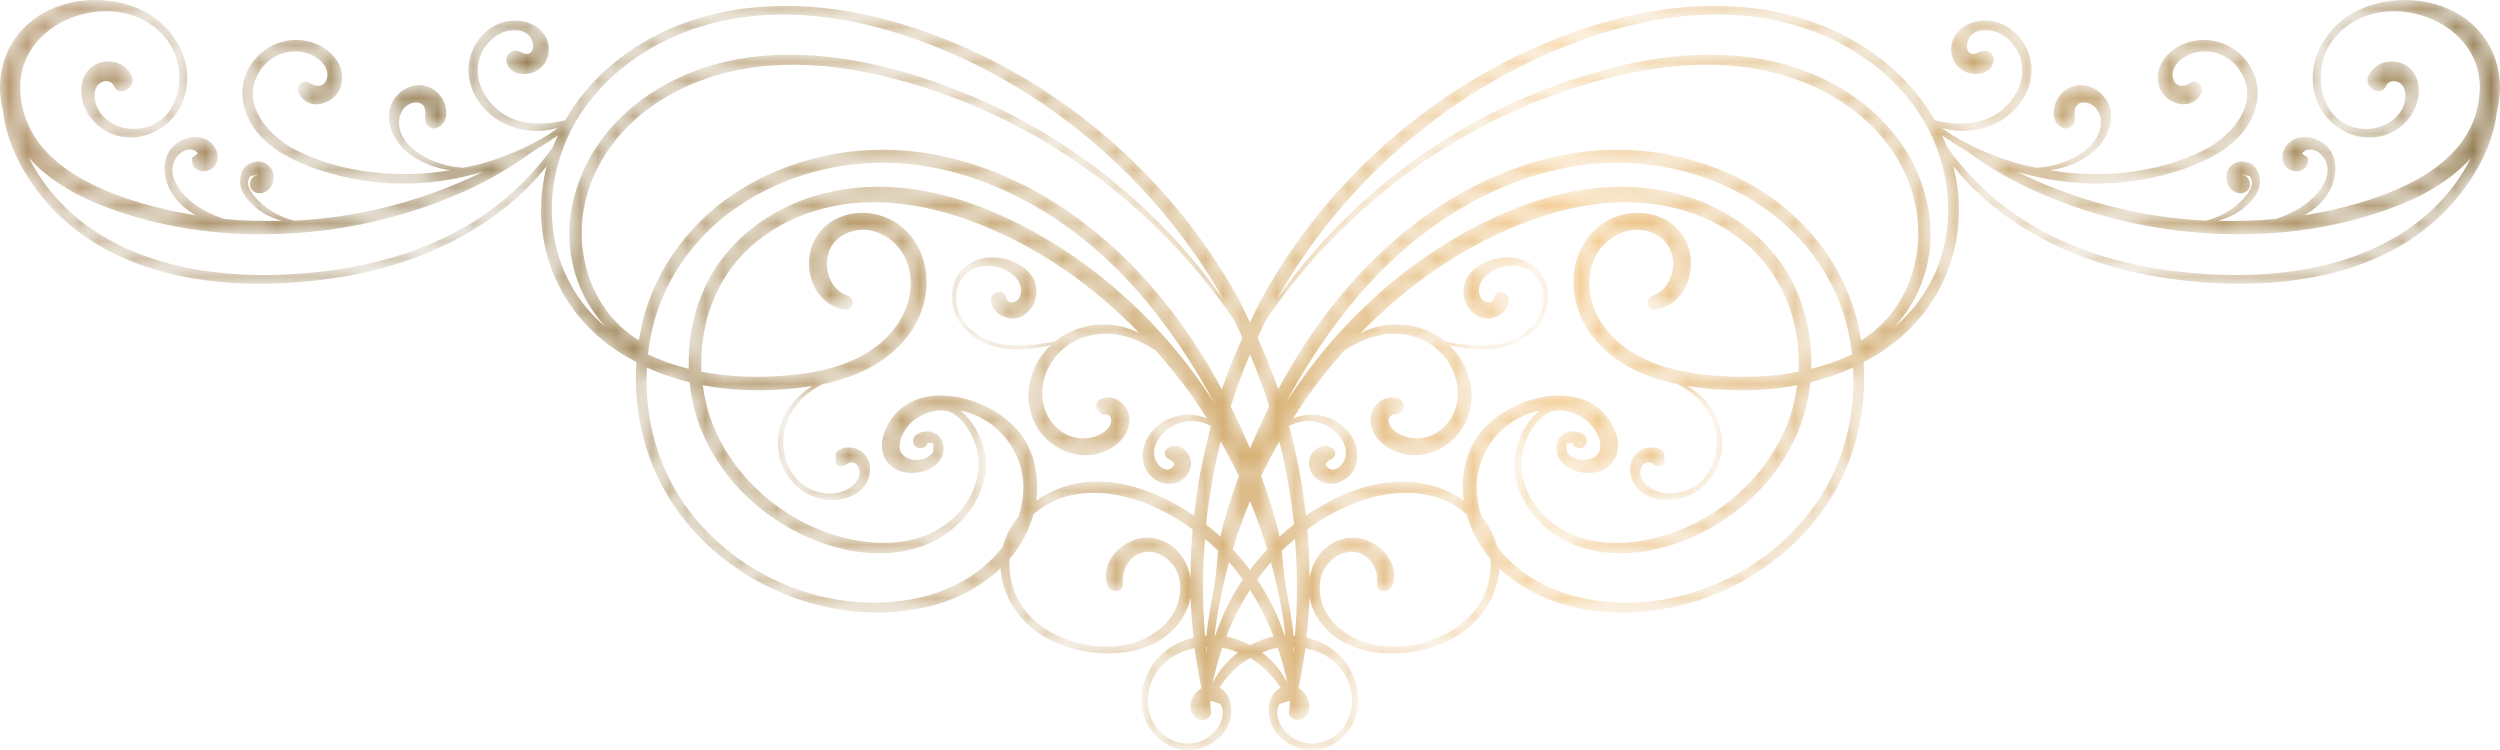 <svg width="140" height="42" viewBox="0 0 140 42" fill="none" xmlns="http://www.w3.org/2000/svg">
<mask id="mask0_1156_52682" style="mask-type:luminance" maskUnits="userSpaceOnUse" x="0" y="0" width="140" height="42">
<path d="M136.642 11.304C134.866 13.182 132.492 14.32 130.001 14.892C127.385 15.495 124.624 15.513 121.967 15.206C119.228 14.89 116.509 14.147 114.096 12.784C112.094 11.656 110.372 10.098 109.036 8.236C108.953 8.012 108.857 7.799 108.759 7.587C109.169 7.866 109.58 8.143 110.011 8.381C111.261 9.286 112.566 10.08 114.019 10.726C116.15 11.676 118.398 12.35 120.699 12.733C125.307 13.498 130.301 13.174 134.643 11.363C136.038 10.782 137.365 9.97 138.364 8.859C137.912 9.751 137.33 10.579 136.642 11.304ZM106.786 17.65C106.557 17.892 106.314 18.114 106.065 18.328C106.859 17.487 107.449 16.453 107.791 15.326C108.366 13.423 108.144 11.406 107.349 9.604C105.817 6.136 102.374 3.992 98.746 3.327C94.9 2.621 90.89 3.415 87.256 4.725C80.936 7.003 75.364 11.237 71.52 16.745L71.812 16.223C75.748 9.555 82.174 4.281 89.546 1.92C93.035 0.802 96.811 0.381 100.38 1.375C103.844 2.344 107.01 4.685 108.381 8.094C109.688 11.345 109.233 15.067 106.786 17.65ZM104.22 19.061C104.134 18.526 104.026 17.996 103.871 17.477C103.003 14.581 101.038 12.153 98.476 10.583C95.831 8.961 92.64 8.208 89.55 8.417C86.235 8.641 83.044 9.899 80.305 11.756C76.579 14.284 73.691 17.844 71.577 21.803C71.242 20.823 70.852 19.865 70.425 18.922C70.578 18.593 70.717 18.259 70.882 17.935C72.872 15.02 75.319 12.411 78.105 10.246C81.036 7.97 84.35 6.181 87.871 5.02C91.339 3.874 95.141 3.192 98.766 3.938C102.292 4.668 105.615 6.806 106.926 10.3C108.113 13.463 107.155 17.259 104.22 19.061ZM102.77 26.277C100.392 31.695 93.897 34.876 88.171 33.384C86.486 32.943 84.882 31.982 83.847 30.616C83.684 29.987 83.373 29.419 82.96 28.929C82.797 28.43 82.703 27.897 82.693 27.333C82.662 25.232 84.231 23.37 86.21 22.999C85.356 23.72 84.829 24.827 84.799 25.945C84.764 27.255 85.432 28.479 86.359 29.358C88.472 31.367 91.636 31.3 94.207 30.315C97.077 29.218 99.52 27.015 100.703 24.147C101.064 23.27 101.283 22.346 101.383 21.41C102.204 21.208 103.005 20.936 103.773 20.585C103.881 22.527 103.55 24.498 102.77 26.277ZM82.552 34.229C80.793 36.444 76.416 37.074 74.52 34.681C73.642 33.574 73.609 31.77 75.009 31.062C76.15 30.486 77.255 31.493 77.117 32.674C77.059 33.199 77.831 33.227 77.978 32.786C78.491 31.255 76.763 29.845 75.323 30.15C74.192 30.39 73.503 31.326 73.329 32.369C73.329 31.459 73.291 30.551 73.215 29.645C75.1 28.269 77.468 27.308 79.754 27.683C80.626 27.828 81.465 28.216 82.127 28.8C82.382 29.743 82.846 30.579 83.457 31.29C83.555 32.33 83.212 33.4 82.552 34.229ZM71.99 22.582C74.328 18.283 77.358 14.381 81.598 11.802C84.204 10.22 87.193 9.178 90.257 9.116C93.133 9.059 96.035 9.844 98.45 11.42C100.842 12.979 102.631 15.297 103.381 18.068C103.538 18.652 103.642 19.246 103.713 19.846C102.982 20.189 102.218 20.459 101.43 20.653C101.479 19.11 101.193 17.557 100.551 16.144C99.322 13.437 96.793 11.595 93.964 10.854C90.982 10.07 87.818 10.514 84.979 11.629C79.611 13.742 75.082 17.73 71.99 22.582ZM73.133 28.88C72.947 27.184 72.635 25.509 72.188 23.862C72.443 23.73 72.715 23.628 72.988 23.594C73.583 23.523 74.208 23.708 74.674 24.088C75.098 24.436 75.454 24.986 75.354 25.558C75.284 25.951 74.868 26.439 74.447 26.256L74.247 26.071L74.24 26.038L74.242 25.971L74.249 25.957L74.257 25.935L74.381 25.804L74.516 25.727C74.735 25.654 74.89 25.328 74.671 25.151C74.459 24.982 74.238 24.911 73.973 25.006C73.722 25.094 73.522 25.273 73.409 25.515C73.174 26.02 73.354 26.559 73.801 26.871C74.531 27.386 75.538 26.965 75.875 26.189C76.22 25.389 75.879 24.483 75.264 23.919C74.655 23.36 73.785 23.111 72.976 23.262C72.778 23.299 72.588 23.362 72.408 23.445C72.647 23.069 72.884 22.692 73.138 22.328C73.795 21.385 74.52 20.482 75.29 19.617C75.801 19.289 76.346 19.026 76.906 18.863C78.123 18.505 79.466 18.695 80.45 19.535C81.347 20.298 81.857 21.556 81.549 22.723C81.265 23.805 80.317 24.624 79.177 24.542C78.72 24.508 78.197 24.316 77.911 23.94C77.693 23.653 77.697 23.197 78.146 23.205C78.577 23.215 78.79 22.548 78.369 22.356C77.609 22.01 76.816 22.625 76.753 23.427C76.686 24.308 77.423 25.008 78.181 25.3C79.643 25.865 81.292 25.137 82.007 23.779C82.752 22.364 82.405 20.657 81.339 19.509L81.145 19.331C82.341 19.59 83.579 19.724 84.733 19.26C85.857 18.808 86.805 17.707 86.694 16.435C86.584 15.198 85.6 14.39 84.388 14.414C83.15 14.44 81.671 15.267 82.007 16.718C82.141 17.294 82.609 17.787 83.214 17.833C83.796 17.876 84.407 17.483 84.499 16.881C84.58 16.343 83.773 16.111 83.667 16.663C83.59 17.072 83.091 16.972 82.926 16.679C82.693 16.256 82.86 15.788 83.185 15.47C83.863 14.807 85.142 14.654 85.871 15.309C86.662 16.022 86.594 17.241 85.992 18.041C84.801 19.623 82.691 19.464 80.912 19.114C79.813 18.224 78.324 17.948 76.955 18.35C76.692 18.426 76.444 18.53 76.199 18.648C78.738 16.038 81.77 13.891 85.136 12.562C87.755 11.528 90.633 10.978 93.427 11.568C96.131 12.14 98.542 13.706 99.792 16.229C100.492 17.64 100.797 19.236 100.717 20.813C99.336 21.082 97.904 21.151 96.505 21.068C94.611 20.954 92.616 20.616 91.039 19.484C89.568 18.428 88.594 16.624 89.162 14.807C89.646 13.264 91.478 12.285 92.93 13.254C94.101 14.037 93.895 16.073 92.538 16.557C92.046 16.732 92.23 17.436 92.743 17.341C93.494 17.202 94.087 16.716 94.411 16.028C95.102 14.546 94.526 12.804 92.99 12.171C91.38 11.509 89.509 12.191 88.655 13.7C87.72 15.354 88.051 17.386 89.184 18.847C90.349 20.351 92.111 21.139 93.931 21.512C94.781 21.933 95.496 22.611 95.876 23.494C96.497 24.941 95.994 26.865 94.452 27.463C93.741 27.74 92.853 27.712 92.25 27.199C91.958 26.952 91.752 26.557 91.909 26.177C92.02 25.906 92.334 25.8 92.569 25.983C92.763 26.132 93.016 26.173 93.206 25.983L93.206 25.346C92.787 24.911 92.042 24.986 91.631 25.397C91.229 25.8 91.188 26.419 91.413 26.922C91.831 27.862 93.018 28.119 93.937 27.95C94.865 27.781 95.69 27.142 96.103 26.293C96.521 25.442 96.536 24.424 96.19 23.545C95.864 22.727 95.247 22.073 94.507 21.619C96.511 21.933 98.623 21.953 100.643 21.572C100.545 22.305 100.374 23.028 100.106 23.716C99.038 26.456 96.687 28.674 93.964 29.725C91.515 30.675 88.343 30.838 86.386 28.784C85.446 27.795 84.932 26.382 85.33 25.039C85.583 24.182 86.32 22.932 87.323 22.981C88.282 23.026 89.174 23.586 89.521 24.485C89.613 24.724 89.671 25.049 89.562 25.293C89.429 25.593 89.096 25.725 88.788 25.755C88.418 25.788 87.918 25.645 87.742 25.291L87.72 24.829L88.051 24.795C88.102 25.061 88.437 25.177 88.657 25.049C88.878 24.925 88.951 24.575 88.745 24.394C88.398 24.093 87.826 24.066 87.466 24.381C87.123 24.677 87.08 25.206 87.266 25.601C87.662 26.441 88.931 26.673 89.719 26.337C90.169 26.142 90.489 25.747 90.585 25.265C90.675 24.803 90.559 24.341 90.357 23.926C88.911 20.956 84.48 22.143 82.85 24.292C82.041 25.36 81.794 26.73 81.974 28.041C81.694 27.842 81.398 27.665 81.089 27.52C78.444 26.291 75.46 27.276 73.133 28.88ZM74.763 37.105C75.748 37.997 76.064 39.509 75.296 40.643C74.565 41.721 73.056 42.013 72.086 41.08C71.691 40.696 71.309 39.949 71.663 39.419L72.22 39.24L72.204 39.733C72.039 40.23 72.678 40.486 73.015 40.199C73.603 39.704 73.291 38.872 72.717 38.534C72.87 37.793 73.005 37.05 73.101 36.299C73.715 36.421 74.294 36.678 74.763 37.105ZM70.678 36.545L71.174 36.354L71.558 36.279C71.773 36.918 71.953 37.571 72.086 38.233C71.759 37.575 71.267 36.995 70.678 36.545ZM68.754 35.662L68.674 35.652C69.028 34.734 69.467 33.858 70 33.036C70.533 33.858 70.972 34.734 71.326 35.652L71.246 35.662C70.809 35.748 70.396 35.922 70 36.13C69.604 35.922 69.191 35.748 68.754 35.662ZM67.913 38.233C68.047 37.571 68.227 36.918 68.442 36.279L68.826 36.354L69.322 36.545C68.732 36.995 68.241 37.575 67.913 38.233ZM68.337 39.419C68.691 39.949 68.309 40.696 67.913 41.08C66.944 42.013 65.435 41.721 64.704 40.643C63.937 39.509 64.252 37.997 65.237 37.105C65.706 36.678 66.285 36.421 66.899 36.299C66.995 37.05 67.13 37.793 67.283 38.534C66.709 38.872 66.397 39.704 66.985 40.199C67.322 40.486 67.96 40.23 67.796 39.733L67.78 39.24L68.337 39.419ZM58.911 27.52C58.602 27.665 58.306 27.842 58.026 28.041C58.206 26.73 57.959 25.36 57.15 24.292C55.52 22.143 51.089 20.956 49.643 23.926C49.441 24.341 49.325 24.803 49.415 25.265C49.511 25.747 49.831 26.142 50.281 26.337C51.069 26.673 52.338 26.441 52.734 25.601C52.92 25.206 52.877 24.677 52.534 24.381C52.174 24.066 51.602 24.093 51.255 24.394C51.049 24.575 51.122 24.925 51.343 25.049C51.563 25.177 51.898 25.061 51.949 24.795L52.28 24.829L52.258 25.291C52.082 25.645 51.582 25.788 51.212 25.755C50.904 25.725 50.571 25.593 50.438 25.293C50.328 25.049 50.387 24.724 50.479 24.485C50.826 23.586 51.717 23.026 52.677 22.981C53.68 22.932 54.417 24.182 54.67 25.039C55.068 26.382 54.554 27.795 53.614 28.784C51.657 30.838 48.485 30.675 46.036 29.725C43.315 28.674 40.962 26.456 39.894 23.716C39.626 23.026 39.455 22.305 39.357 21.572C41.377 21.953 43.489 21.933 45.493 21.619C44.753 22.073 44.136 22.727 43.812 23.545C43.464 24.424 43.479 25.442 43.897 26.293C44.31 27.142 45.135 27.781 46.063 27.95C46.982 28.119 48.169 27.862 48.587 26.922C48.812 26.419 48.771 25.8 48.369 25.397C47.958 24.986 47.215 24.911 46.794 25.346L46.794 25.983C46.984 26.173 47.237 26.132 47.431 25.983C47.666 25.8 47.979 25.906 48.091 26.177C48.248 26.557 48.042 26.952 47.75 27.199C47.147 27.712 46.259 27.738 45.548 27.463C44.006 26.865 43.503 24.941 44.124 23.494C44.504 22.611 45.219 21.933 46.069 21.512C47.889 21.139 49.651 20.351 50.816 18.847C51.949 17.386 52.28 15.354 51.345 13.7C50.491 12.191 48.62 11.509 47.01 12.171C45.474 12.804 44.898 14.546 45.589 16.028C45.913 16.716 46.506 17.202 47.257 17.341C47.77 17.436 47.954 16.732 47.462 16.557C46.105 16.073 45.899 14.037 47.07 13.254C48.522 12.285 50.354 13.264 50.838 14.807C51.406 16.624 50.432 18.428 48.961 19.484C47.384 20.618 45.389 20.954 43.495 21.068C42.096 21.151 40.664 21.082 39.283 20.813C39.203 19.236 39.508 17.64 40.208 16.229C41.458 13.706 43.869 12.14 46.573 11.568C49.367 10.978 52.244 11.528 54.864 12.562C58.23 13.891 61.262 16.038 63.801 18.648C63.556 18.53 63.308 18.426 63.045 18.35C61.676 17.949 60.187 18.224 59.088 19.114C57.309 19.464 55.199 19.623 54.008 18.041C53.406 17.241 53.338 16.022 54.129 15.309C54.858 14.654 56.137 14.807 56.815 15.47C57.14 15.788 57.307 16.256 57.074 16.679C56.909 16.972 56.41 17.072 56.333 16.663C56.227 16.111 55.42 16.343 55.501 16.881C55.593 17.483 56.204 17.876 56.786 17.833C57.391 17.787 57.859 17.294 57.992 16.718C58.329 15.267 56.85 14.44 55.612 14.414C54.4 14.39 53.416 15.198 53.306 16.435C53.195 17.707 54.143 18.808 55.267 19.26C56.421 19.724 57.659 19.59 58.855 19.331L58.66 19.509C57.595 20.657 57.248 22.364 57.992 23.779C58.708 25.137 60.357 25.865 61.819 25.3C62.577 25.008 63.313 24.306 63.247 23.425C63.184 22.625 62.391 22.01 61.631 22.356C61.209 22.548 61.423 23.215 61.854 23.205C62.303 23.197 62.306 23.653 62.089 23.94C61.803 24.316 61.28 24.508 60.823 24.542C59.683 24.624 58.735 23.805 58.451 22.723C58.143 21.556 58.653 20.298 59.55 19.535C60.533 18.695 61.877 18.505 63.094 18.863C63.654 19.026 64.199 19.289 64.71 19.617C65.48 20.482 66.205 21.385 66.861 22.328C67.116 22.692 67.353 23.069 67.592 23.445C67.412 23.362 67.222 23.299 67.024 23.262C66.215 23.111 65.345 23.36 64.736 23.919C64.121 24.483 63.78 25.389 64.124 26.189C64.462 26.965 65.469 27.386 66.199 26.871C66.646 26.559 66.826 26.02 66.591 25.515C66.477 25.273 66.278 25.094 66.027 25.006C65.762 24.911 65.541 24.982 65.329 25.151C65.11 25.328 65.265 25.654 65.484 25.727L65.619 25.804L65.743 25.935L65.751 25.957L65.758 25.971L65.76 26.038L65.753 26.071L65.553 26.256C65.132 26.439 64.716 25.951 64.646 25.558C64.546 24.986 64.902 24.436 65.326 24.088C65.792 23.708 66.417 23.523 67.012 23.594C67.285 23.628 67.557 23.73 67.812 23.862C67.367 25.509 67.053 27.184 66.867 28.88C64.54 27.276 61.556 26.291 58.911 27.52ZM66.671 32.369C66.497 31.326 65.807 30.39 64.677 30.15C63.237 29.845 61.509 31.255 62.022 32.786C62.171 33.227 62.941 33.199 62.883 32.674C62.745 31.493 63.85 30.486 64.99 31.062C66.391 31.77 66.358 33.574 65.48 34.681C63.584 37.074 59.207 36.444 57.448 34.229C56.788 33.4 56.445 32.33 56.543 31.29C57.154 30.579 57.618 29.743 57.873 28.8C58.535 28.216 59.374 27.828 60.245 27.683C62.532 27.308 64.9 28.269 66.785 29.645C66.709 30.551 66.671 31.459 66.671 32.369ZM51.829 33.384C46.102 34.876 39.608 31.695 37.23 26.277C36.45 24.498 36.119 22.527 36.227 20.585C36.993 20.936 37.796 21.208 38.617 21.41C38.717 22.346 38.936 23.27 39.298 24.147C40.48 27.015 42.923 29.218 45.791 30.315C48.363 31.3 51.527 31.367 53.641 29.358C54.568 28.479 55.236 27.255 55.201 25.945C55.171 24.827 54.644 23.72 53.79 22.999C55.769 23.37 57.338 25.232 57.307 27.333C57.297 27.897 57.203 28.43 57.04 28.929C56.627 29.419 56.316 29.987 56.153 30.616C55.118 31.982 53.514 32.943 51.829 33.384ZM68.01 22.582C64.918 17.73 60.389 13.742 55.02 11.629C52.182 10.514 49.018 10.07 46.036 10.854C43.207 11.595 40.678 13.437 39.449 16.144C38.807 17.557 38.521 19.11 38.57 20.653C37.782 20.459 37.018 20.189 36.287 19.846C36.358 19.246 36.462 18.652 36.618 18.069C37.369 15.297 39.157 12.979 41.55 11.42C43.965 9.844 46.867 9.059 49.743 9.116C52.807 9.178 55.796 10.22 58.402 11.802C62.642 14.381 65.672 18.283 68.01 22.582ZM35.78 19.061C32.845 17.259 31.887 13.463 33.074 10.3C34.385 6.806 37.708 4.668 41.234 3.938C44.858 3.192 48.661 3.874 52.129 5.02C55.649 6.181 58.964 7.97 61.895 10.246C64.681 12.411 67.128 15.02 69.118 17.935C69.283 18.259 69.422 18.593 69.575 18.922C69.148 19.865 68.758 20.823 68.423 21.803C66.309 17.844 63.421 14.284 59.695 11.756C56.956 9.899 53.765 8.641 50.45 8.417C47.36 8.208 44.169 8.961 41.524 10.583C38.962 12.153 36.996 14.581 36.129 17.477C35.974 17.996 35.866 18.526 35.78 19.061ZM33.214 17.65C30.767 15.067 30.312 11.345 31.619 8.094C32.99 4.685 36.156 2.344 39.62 1.375C43.189 0.381 46.965 0.802 50.454 1.92C57.826 4.281 64.252 9.555 68.188 16.223L68.48 16.745C64.636 11.237 59.064 7.003 52.744 4.725C49.11 3.415 45.099 2.621 41.254 3.327C37.625 3.992 34.183 6.136 32.651 9.604C31.856 11.406 31.634 13.423 32.208 15.326C32.551 16.453 33.141 17.487 33.934 18.328C33.686 18.114 33.443 17.892 33.214 17.65ZM25.904 12.784C23.49 14.147 20.771 14.89 18.034 15.206C15.376 15.513 12.615 15.495 10 14.892C7.508 14.32 5.133 13.182 3.358 11.304C2.671 10.579 2.087 9.751 1.634 8.859C2.635 9.97 3.962 10.782 5.357 11.363C9.698 13.174 14.694 13.498 19.302 12.733C21.602 12.35 23.849 11.676 25.98 10.726C27.432 10.08 28.739 9.286 29.989 8.381C30.42 8.143 30.831 7.866 31.241 7.587C31.143 7.799 31.047 8.012 30.964 8.236C29.628 10.098 27.906 11.656 25.904 12.784ZM71.794 29.914L71.653 30.058L71.624 29.896C71.373 28.811 71.021 27.728 70.623 26.661C70.938 26 71.283 25.358 71.642 24.723C72.024 26.252 72.296 27.807 72.461 29.374C72.233 29.55 72.002 29.727 71.794 29.914ZM71.174 31.485C71.548 32.831 71.824 34.203 71.983 35.587L71.942 35.587C71.575 34.479 71.054 33.423 70.402 32.452C70.644 32.118 70.899 31.793 71.174 31.485ZM69.036 30.761C69.314 29.847 69.634 28.945 70 28.062C70.366 28.945 70.686 29.847 70.964 30.761C70.619 31.127 70.302 31.514 70 31.919C69.698 31.514 69.381 31.127 69.036 30.761ZM68.826 31.485C69.103 31.793 69.355 32.118 69.598 32.452C68.946 33.423 68.425 34.479 68.058 35.587L68.017 35.587C68.178 34.203 68.452 32.831 68.826 31.485ZM67.541 29.374C67.704 27.805 67.976 26.252 68.358 24.723C68.717 25.358 69.061 26 69.377 26.661C68.979 27.728 68.627 28.811 68.376 29.896L68.347 30.058L68.205 29.914C67.998 29.727 67.766 29.55 67.541 29.374ZM67.571 36.629L67.524 36.228L67.563 36.228L67.571 36.629ZM67.567 35.593L67.481 35.599C67.332 33.797 67.336 31.986 67.479 30.185C67.667 30.343 67.855 30.498 68.029 30.661L68.219 30.858C68.141 31.54 68.106 32.236 67.986 32.918C67.839 33.736 67.629 34.691 67.567 35.593ZM72.476 36.228L72.429 36.629L72.437 36.228L72.476 36.228ZM72.433 35.593C72.371 34.691 72.161 33.736 72.014 32.918C71.894 32.236 71.859 31.54 71.781 30.858L71.971 30.661C72.145 30.498 72.333 30.343 72.521 30.185C72.664 31.984 72.668 33.797 72.519 35.599L72.433 35.593ZM71.078 22.763L70.993 22.924C70.648 23.636 70.317 24.369 70 25.112C69.683 24.369 69.353 23.636 69.007 22.924L68.922 22.763C69.236 21.774 69.593 20.797 70 19.843C70.407 20.797 70.764 21.774 71.078 22.763ZM138.137 1.098C136.44 -0.191 133.908 -0.325 132.015 0.591C130.121 1.507 128.912 3.785 129.818 5.808C130.702 7.785 133.356 8.424 134.842 6.699C135.461 5.981 135.737 4.701 135.051 3.923C134.392 3.178 133.059 3.306 132.635 4.235C132.327 4.904 133.333 5.482 133.621 4.814C133.741 4.528 134.076 4.475 134.344 4.622C134.829 4.892 134.751 5.631 134.543 6.05C134.134 6.879 133.146 7.306 132.254 7.209C129.944 6.962 129.404 4.106 130.514 2.432C132.794 -1.003 138.986 0.811 138.867 4.983C138.745 9.211 134.135 10.934 130.691 11.735C130.146 11.863 129.594 11.965 129.042 12.055C129.461 11.813 129.846 11.518 130.139 11.159C130.718 10.451 131.019 9.379 130.563 8.529C130.167 7.789 129.008 7.396 128.295 7.903C127.825 8.238 127.594 8.963 128.076 9.393C128.303 9.594 128.663 9.653 128.936 9.514C129.202 9.376 129.276 9.112 129.237 8.833L128.905 8.585L129.097 8.423C129.433 8.275 129.813 8.446 130.04 8.714C130.68 9.466 130.188 10.424 129.597 11.01C129 11.603 128.234 12.012 127.434 12.262C126.365 12.366 125.29 12.389 124.216 12.364C124.728 12.216 125.218 11.996 125.641 11.658C126.133 11.263 126.625 10.703 126.548 10.023C126.512 9.714 126.409 9.429 126.149 9.238C125.896 9.048 125.548 8.991 125.248 9.095C124.895 9.221 124.66 9.561 124.668 9.936C124.676 10.332 124.938 10.748 125.35 10.813C125.625 10.856 125.905 10.742 125.985 10.451C126.052 10.206 125.901 9.858 125.625 9.814L125.606 9.812L125.595 9.81L125.597 9.81L125.594 9.81L125.593 9.812L125.591 9.81L125.589 9.81L125.589 9.806L125.587 9.8L125.589 9.803L125.588 9.779L125.588 9.783L125.972 9.866C126.397 10.337 125.754 11.039 125.419 11.344C124.881 11.837 124.216 12.189 123.512 12.356C122.201 12.291 120.894 12.13 119.608 11.874C117.531 11.46 115.505 10.803 113.579 9.918C113.374 9.824 113.168 9.72 112.962 9.62C115.573 10.402 118.383 10.508 121.055 9.828C123.133 9.3 125.77 8.259 126.341 5.928C126.883 3.715 124.816 1.757 122.635 2.339C121.575 2.621 120.567 3.612 120.898 4.796C121.187 5.826 122.704 6.309 123.266 5.242C123.456 4.878 123.051 4.383 122.667 4.642C122.299 4.892 121.839 4.896 121.696 4.389C121.546 3.856 122.002 3.357 122.432 3.133C123.417 2.614 124.639 2.915 125.314 3.787C126.721 5.609 125.062 7.585 123.405 8.413C120.769 9.726 117.676 10.005 114.776 9.533C115.684 9.416 116.556 9.069 117.265 8.46C117.926 7.894 118.364 6.976 118.165 6.095C117.965 5.215 117.018 4.579 116.133 4.817C115.664 4.947 115.294 5.319 115.113 5.763C114.899 6.284 114.972 6.985 115.583 7.178C115.821 7.253 116.107 7.09 116.164 6.848C116.241 6.525 116.105 6.225 116.251 5.977C116.403 5.721 116.695 5.69 116.962 5.784C117.332 5.914 117.565 6.247 117.634 6.624C117.718 7.092 117.554 7.542 117.275 7.914C116.728 8.638 115.797 9.065 114.935 9.268C114.645 9.337 114.348 9.374 114.05 9.393C113.801 9.34 113.549 9.295 113.303 9.233C111.898 8.869 110.558 8.307 109.318 7.563C109.126 7.434 108.941 7.294 108.753 7.163C109.024 7.237 109.3 7.298 109.594 7.318C110.252 7.361 110.928 7.271 111.541 7.017C112.571 6.592 113.437 5.678 113.694 4.573C113.951 3.464 113.509 2.29 112.593 1.617C111.68 0.945 110.15 0.953 109.484 1.989C109.098 2.596 109.228 3.445 109.809 3.875C110.372 4.291 111.418 4.286 111.631 3.484C111.727 3.115 111.381 2.741 111.002 2.856C110.726 2.938 110.497 3.144 110.276 2.932C110.027 2.696 110.18 2.204 110.376 1.99C110.681 1.656 111.234 1.641 111.643 1.751C112.051 1.859 112.403 2.107 112.677 2.423C113.957 3.913 112.906 6.026 111.257 6.663C110.344 7.017 109.304 6.97 108.348 6.734C106.984 4.332 104.729 2.512 102.128 1.463C98.329 -0.064 94.13 0.078 90.23 1.139C81.98 3.389 74.769 9.23 70.654 16.722C70.417 17.156 70.217 17.61 70 18.055C69.782 17.61 69.583 17.156 69.346 16.722C65.231 9.23 58.02 3.389 49.77 1.139C45.869 0.078 41.671 -0.064 37.872 1.463C35.27 2.512 33.016 4.332 31.652 6.734C30.696 6.97 29.656 7.019 28.743 6.663C27.093 6.026 26.043 3.913 27.322 2.423C27.597 2.107 27.949 1.859 28.357 1.751C28.766 1.641 29.319 1.656 29.624 1.99C29.82 2.204 29.973 2.696 29.724 2.932C29.503 3.144 29.274 2.938 28.997 2.856C28.619 2.741 28.273 3.115 28.369 3.484C28.582 4.286 29.628 4.291 30.191 3.875C30.772 3.445 30.904 2.596 30.516 1.989C29.852 0.953 28.32 0.945 27.407 1.617C26.492 2.29 26.049 3.464 26.306 4.573C26.562 5.678 27.43 6.592 28.459 7.017C29.072 7.271 29.748 7.361 30.406 7.318C30.7 7.298 30.976 7.237 31.247 7.163C31.058 7.294 30.874 7.434 30.682 7.563C29.442 8.307 28.102 8.869 26.695 9.233C26.451 9.295 26.2 9.34 25.949 9.393C25.651 9.374 25.355 9.337 25.064 9.268C24.203 9.065 23.271 8.639 22.726 7.914C22.446 7.542 22.282 7.092 22.366 6.624C22.434 6.247 22.668 5.914 23.038 5.784C23.306 5.69 23.596 5.721 23.749 5.977C23.894 6.225 23.759 6.525 23.837 6.848C23.894 7.09 24.18 7.253 24.417 7.178C25.028 6.985 25.101 6.284 24.889 5.763C24.705 5.319 24.337 4.947 23.866 4.817C22.981 4.579 22.035 5.215 21.837 6.095C21.635 6.976 22.076 7.894 22.736 8.46C23.443 9.069 24.317 9.416 25.224 9.533C22.325 10.005 19.231 9.726 16.594 8.413C14.939 7.585 13.279 5.609 14.686 3.787C15.36 2.915 16.582 2.614 17.568 3.133C17.999 3.357 18.453 3.856 18.305 4.389C18.162 4.896 17.701 4.892 17.333 4.642C16.949 4.383 16.543 4.878 16.735 5.242C17.296 6.309 18.812 5.826 19.102 4.796C19.433 3.612 18.424 2.621 17.364 2.339C15.184 1.757 13.117 3.715 13.659 5.928C14.229 8.259 16.866 9.3 18.945 9.828C21.617 10.508 24.427 10.402 27.038 9.62C26.833 9.72 26.627 9.824 26.421 9.918C24.495 10.803 22.47 11.46 20.393 11.874C19.106 12.13 17.799 12.291 16.488 12.356C15.783 12.189 15.119 11.837 14.58 11.344C14.247 11.039 13.603 10.337 14.028 9.866L14.412 9.783L14.412 9.779L14.41 9.803L14.412 9.8L14.41 9.806L14.41 9.81L14.408 9.812L14.406 9.81L14.394 9.812L14.374 9.814C14.098 9.858 13.947 10.206 14.014 10.451C14.094 10.742 14.374 10.856 14.651 10.813C15.062 10.748 15.323 10.332 15.332 9.936C15.34 9.561 15.103 9.221 14.753 9.095C14.451 8.991 14.104 9.048 13.85 9.238C13.591 9.429 13.489 9.714 13.454 10.023C13.375 10.703 13.867 11.263 14.359 11.658C14.782 11.996 15.272 12.216 15.783 12.364C14.71 12.389 13.634 12.366 12.566 12.262C11.767 12.012 10.999 11.603 10.403 11.01C9.812 10.424 9.32 9.466 9.961 8.714C10.188 8.446 10.566 8.275 10.903 8.423L11.095 8.585L10.762 8.834C10.725 9.112 10.797 9.376 11.064 9.514C11.338 9.653 11.696 9.594 11.924 9.393C12.408 8.963 12.174 8.238 11.704 7.903C10.991 7.396 9.833 7.789 9.438 8.529C8.981 9.379 9.283 10.451 9.861 11.159C10.155 11.518 10.539 11.813 10.958 12.055C10.405 11.965 9.855 11.863 9.308 11.735C5.864 10.934 1.254 9.211 1.133 4.983C1.013 0.811 7.206 -1.003 9.486 2.432C10.597 4.106 10.057 6.962 7.747 7.209C6.853 7.306 5.866 6.879 5.457 6.05C5.251 5.631 5.171 4.892 5.656 4.622C5.923 4.475 6.258 4.528 6.379 4.814C6.667 5.482 7.674 4.904 7.367 4.235C6.94 3.306 5.607 3.178 4.949 3.923C4.263 4.701 4.54 5.981 5.157 6.699C6.644 8.424 9.298 7.785 10.182 5.808C11.087 3.785 9.878 1.507 7.986 0.591C6.091 -0.325 3.56 -0.191 1.864 1.098C0.251 2.323 -0.319 4.324 0.169 6.213C0.41 8.45 1.809 10.636 3.362 12.112C7.416 15.961 13.746 16.356 18.988 15.533C23.4 14.841 27.82 12.83 30.616 9.301L30.604 9.343C29.656 13.095 30.937 16.887 34.007 19.252C34.522 19.649 35.073 19.979 35.639 20.278C35.508 22.259 35.815 24.27 36.56 26.107C38.916 31.904 45.664 35.322 51.733 34.031C53.324 33.692 54.864 32.938 56.031 31.827C56.108 33.16 56.84 34.439 57.883 35.255C60.261 37.111 65.116 37.311 66.487 34.082C66.572 33.881 66.63 33.669 66.669 33.456C66.695 34.209 66.76 34.956 66.84 35.703C65.849 35.941 64.951 36.517 64.415 37.433C63.59 38.847 63.789 40.663 65.212 41.608C66.448 42.43 68.282 41.911 68.825 40.494C69.089 39.804 68.973 38.868 68.292 38.511C68.73 37.826 69.306 37.252 70 36.851C70.694 37.252 71.269 37.826 71.708 38.511C71.026 38.868 70.911 39.804 71.175 40.494C71.718 41.911 73.55 42.43 74.788 41.608C76.21 40.663 76.41 38.847 75.585 37.433C75.049 36.517 74.151 35.941 73.16 35.703C73.24 34.956 73.305 34.209 73.331 33.458C73.37 33.671 73.428 33.881 73.513 34.082C74.884 37.311 79.739 37.111 82.117 35.255C83.159 34.439 83.892 33.16 83.969 31.827C85.136 32.938 86.676 33.692 88.267 34.031C94.336 35.322 101.083 31.904 103.44 26.107C104.185 24.27 104.492 22.259 104.361 20.278C104.927 19.979 105.478 19.649 105.993 19.252C109.063 16.887 110.344 13.095 109.396 9.343L109.384 9.301C112.179 12.83 116.599 14.841 121.012 15.533C126.254 16.356 132.584 15.961 136.637 12.112C138.19 10.636 139.591 8.45 139.831 6.213C140.319 4.324 139.749 2.323 138.137 1.098Z" fill="white"/>
</mask>
<g mask="url(#mask0_1156_52682)">
<path d="M136.642 11.304C134.866 13.182 132.492 14.32 130.001 14.892C127.385 15.495 124.624 15.513 121.967 15.206C119.228 14.89 116.509 14.147 114.096 12.784C112.094 11.656 110.372 10.098 109.036 8.236C108.953 8.012 108.857 7.799 108.759 7.587C109.169 7.866 109.58 8.143 110.011 8.381C111.261 9.286 112.566 10.08 114.019 10.726C116.15 11.676 118.398 12.35 120.699 12.733C125.307 13.498 130.301 13.174 134.643 11.363C136.038 10.782 137.365 9.97 138.364 8.859C137.912 9.751 137.33 10.579 136.642 11.304ZM106.786 17.65C106.557 17.892 106.314 18.114 106.065 18.328C106.859 17.487 107.449 16.453 107.791 15.326C108.366 13.423 108.144 11.406 107.349 9.604C105.817 6.136 102.374 3.992 98.746 3.327C94.9 2.621 90.89 3.415 87.256 4.725C80.936 7.003 75.364 11.237 71.52 16.745L71.812 16.223C75.748 9.555 82.174 4.281 89.546 1.92C93.035 0.802 96.811 0.381 100.38 1.375C103.844 2.344 107.01 4.685 108.381 8.094C109.688 11.345 109.233 15.067 106.786 17.65ZM104.22 19.061C104.134 18.526 104.026 17.996 103.871 17.477C103.003 14.581 101.038 12.153 98.476 10.583C95.831 8.961 92.64 8.208 89.55 8.417C86.235 8.641 83.044 9.899 80.305 11.756C76.579 14.284 73.691 17.844 71.577 21.803C71.242 20.823 70.852 19.865 70.425 18.922C70.578 18.593 70.717 18.259 70.882 17.935C72.872 15.02 75.319 12.411 78.105 10.246C81.036 7.97 84.35 6.181 87.871 5.02C91.339 3.874 95.141 3.192 98.766 3.938C102.292 4.668 105.615 6.806 106.926 10.3C108.113 13.463 107.155 17.259 104.22 19.061ZM102.77 26.277C100.392 31.695 93.897 34.876 88.171 33.384C86.486 32.943 84.882 31.982 83.847 30.616C83.684 29.987 83.373 29.419 82.96 28.929C82.797 28.43 82.703 27.897 82.693 27.333C82.662 25.232 84.231 23.37 86.21 22.999C85.356 23.72 84.829 24.827 84.799 25.945C84.764 27.255 85.432 28.479 86.359 29.358C88.472 31.367 91.636 31.3 94.207 30.315C97.077 29.218 99.52 27.015 100.703 24.147C101.064 23.27 101.283 22.346 101.383 21.41C102.204 21.208 103.005 20.936 103.773 20.585C103.881 22.527 103.55 24.498 102.77 26.277ZM82.552 34.229C80.793 36.444 76.416 37.074 74.52 34.681C73.642 33.574 73.609 31.77 75.009 31.062C76.15 30.486 77.255 31.493 77.117 32.674C77.059 33.199 77.831 33.227 77.978 32.786C78.491 31.255 76.763 29.845 75.323 30.15C74.192 30.39 73.503 31.326 73.329 32.369C73.329 31.459 73.291 30.551 73.215 29.645C75.1 28.269 77.468 27.308 79.754 27.683C80.626 27.828 81.465 28.216 82.127 28.8C82.382 29.743 82.846 30.579 83.457 31.29C83.555 32.33 83.212 33.4 82.552 34.229ZM71.99 22.582C74.328 18.283 77.358 14.381 81.598 11.802C84.204 10.22 87.193 9.178 90.257 9.116C93.133 9.059 96.035 9.844 98.45 11.42C100.842 12.979 102.631 15.297 103.381 18.068C103.538 18.652 103.642 19.246 103.713 19.846C102.982 20.189 102.218 20.459 101.43 20.653C101.479 19.11 101.193 17.557 100.551 16.144C99.322 13.437 96.793 11.595 93.964 10.854C90.982 10.07 87.818 10.514 84.979 11.629C79.611 13.742 75.082 17.73 71.99 22.582ZM73.133 28.88C72.947 27.184 72.635 25.509 72.188 23.862C72.443 23.73 72.715 23.628 72.988 23.594C73.583 23.523 74.208 23.708 74.674 24.088C75.098 24.436 75.454 24.986 75.354 25.558C75.284 25.951 74.868 26.439 74.447 26.256L74.247 26.071L74.24 26.038L74.242 25.971L74.249 25.957L74.257 25.935L74.381 25.804L74.516 25.727C74.735 25.654 74.89 25.328 74.671 25.151C74.459 24.982 74.238 24.911 73.973 25.006C73.722 25.094 73.522 25.273 73.409 25.515C73.174 26.02 73.354 26.559 73.801 26.871C74.531 27.386 75.538 26.965 75.875 26.189C76.22 25.389 75.879 24.483 75.264 23.919C74.655 23.36 73.785 23.111 72.976 23.262C72.778 23.299 72.588 23.362 72.408 23.445C72.647 23.069 72.884 22.692 73.138 22.328C73.795 21.385 74.52 20.482 75.29 19.617C75.801 19.289 76.346 19.026 76.906 18.863C78.123 18.505 79.466 18.695 80.45 19.535C81.347 20.298 81.857 21.556 81.549 22.723C81.265 23.805 80.317 24.624 79.177 24.542C78.72 24.508 78.197 24.316 77.911 23.94C77.693 23.653 77.697 23.197 78.146 23.205C78.577 23.215 78.79 22.548 78.369 22.356C77.609 22.01 76.816 22.625 76.753 23.427C76.686 24.308 77.423 25.008 78.181 25.3C79.643 25.865 81.292 25.137 82.007 23.779C82.752 22.364 82.405 20.657 81.339 19.509L81.145 19.331C82.341 19.59 83.579 19.724 84.733 19.26C85.857 18.808 86.805 17.707 86.694 16.435C86.584 15.198 85.6 14.39 84.388 14.414C83.15 14.44 81.671 15.267 82.007 16.718C82.141 17.294 82.609 17.787 83.214 17.833C83.796 17.876 84.407 17.483 84.499 16.881C84.58 16.343 83.773 16.111 83.667 16.663C83.59 17.072 83.091 16.972 82.926 16.679C82.693 16.256 82.86 15.788 83.185 15.47C83.863 14.807 85.142 14.654 85.871 15.309C86.662 16.022 86.594 17.241 85.992 18.041C84.801 19.623 82.691 19.464 80.912 19.114C79.813 18.224 78.324 17.948 76.955 18.35C76.692 18.426 76.444 18.53 76.199 18.648C78.738 16.038 81.77 13.891 85.136 12.562C87.755 11.528 90.633 10.978 93.427 11.568C96.131 12.14 98.542 13.706 99.792 16.229C100.492 17.64 100.797 19.236 100.717 20.813C99.336 21.082 97.904 21.151 96.505 21.068C94.611 20.954 92.616 20.616 91.039 19.484C89.568 18.428 88.594 16.624 89.162 14.807C89.646 13.264 91.478 12.285 92.93 13.254C94.101 14.037 93.895 16.073 92.538 16.557C92.046 16.732 92.23 17.436 92.743 17.341C93.494 17.202 94.087 16.716 94.411 16.028C95.102 14.546 94.526 12.804 92.99 12.171C91.38 11.509 89.509 12.191 88.655 13.7C87.72 15.354 88.051 17.386 89.184 18.847C90.349 20.351 92.111 21.139 93.931 21.512C94.781 21.933 95.496 22.611 95.876 23.494C96.497 24.941 95.994 26.865 94.452 27.463C93.741 27.74 92.853 27.712 92.25 27.199C91.958 26.952 91.752 26.557 91.909 26.177C92.02 25.906 92.334 25.8 92.569 25.983C92.763 26.132 93.016 26.173 93.206 25.983L93.206 25.346C92.787 24.911 92.042 24.986 91.631 25.397C91.229 25.8 91.188 26.419 91.413 26.922C91.831 27.862 93.018 28.119 93.937 27.95C94.865 27.781 95.69 27.142 96.103 26.293C96.521 25.442 96.536 24.424 96.19 23.545C95.864 22.727 95.247 22.073 94.507 21.619C96.511 21.933 98.623 21.953 100.643 21.572C100.545 22.305 100.374 23.028 100.106 23.716C99.038 26.456 96.687 28.674 93.964 29.725C91.515 30.675 88.343 30.838 86.386 28.784C85.446 27.795 84.932 26.382 85.33 25.039C85.583 24.182 86.32 22.932 87.323 22.981C88.282 23.026 89.174 23.586 89.521 24.485C89.613 24.724 89.671 25.049 89.562 25.293C89.429 25.593 89.096 25.725 88.788 25.755C88.418 25.788 87.918 25.645 87.742 25.291L87.72 24.829L88.051 24.795C88.102 25.061 88.437 25.177 88.657 25.049C88.878 24.925 88.951 24.575 88.745 24.394C88.398 24.093 87.826 24.066 87.466 24.381C87.123 24.677 87.08 25.206 87.266 25.601C87.662 26.441 88.931 26.673 89.719 26.337C90.169 26.142 90.489 25.747 90.585 25.265C90.675 24.803 90.559 24.341 90.357 23.926C88.911 20.956 84.48 22.143 82.85 24.292C82.041 25.36 81.794 26.73 81.974 28.041C81.694 27.842 81.398 27.665 81.089 27.52C78.444 26.291 75.46 27.276 73.133 28.88ZM74.763 37.105C75.748 37.997 76.064 39.509 75.296 40.643C74.565 41.721 73.056 42.013 72.086 41.08C71.691 40.696 71.309 39.949 71.663 39.419L72.22 39.24L72.204 39.733C72.039 40.23 72.678 40.486 73.015 40.199C73.603 39.704 73.291 38.872 72.717 38.534C72.87 37.793 73.005 37.05 73.101 36.299C73.715 36.421 74.294 36.678 74.763 37.105ZM70.678 36.545L71.174 36.354L71.558 36.279C71.773 36.918 71.953 37.571 72.086 38.233C71.759 37.575 71.267 36.995 70.678 36.545ZM68.754 35.662L68.674 35.652C69.028 34.734 69.467 33.858 70 33.036C70.533 33.858 70.972 34.734 71.326 35.652L71.246 35.662C70.809 35.748 70.396 35.922 70 36.13C69.604 35.922 69.191 35.748 68.754 35.662ZM67.913 38.233C68.047 37.571 68.227 36.918 68.442 36.279L68.826 36.354L69.322 36.545C68.732 36.995 68.241 37.575 67.913 38.233ZM68.337 39.419C68.691 39.949 68.309 40.696 67.913 41.08C66.944 42.013 65.435 41.721 64.704 40.643C63.937 39.509 64.252 37.997 65.237 37.105C65.706 36.678 66.285 36.421 66.899 36.299C66.995 37.05 67.13 37.793 67.283 38.534C66.709 38.872 66.397 39.704 66.985 40.199C67.322 40.486 67.96 40.23 67.796 39.733L67.78 39.24L68.337 39.419ZM58.911 27.52C58.602 27.665 58.306 27.842 58.026 28.041C58.206 26.73 57.959 25.36 57.15 24.292C55.52 22.143 51.089 20.956 49.643 23.926C49.441 24.341 49.325 24.803 49.415 25.265C49.511 25.747 49.831 26.142 50.281 26.337C51.069 26.673 52.338 26.441 52.734 25.601C52.92 25.206 52.877 24.677 52.534 24.381C52.174 24.066 51.602 24.093 51.255 24.394C51.049 24.575 51.122 24.925 51.343 25.049C51.563 25.177 51.898 25.061 51.949 24.795L52.28 24.829L52.258 25.291C52.082 25.645 51.582 25.788 51.212 25.755C50.904 25.725 50.571 25.593 50.438 25.293C50.328 25.049 50.387 24.724 50.479 24.485C50.826 23.586 51.717 23.026 52.677 22.981C53.68 22.932 54.417 24.182 54.67 25.039C55.068 26.382 54.554 27.795 53.614 28.784C51.657 30.838 48.485 30.675 46.036 29.725C43.315 28.674 40.962 26.456 39.894 23.716C39.626 23.026 39.455 22.305 39.357 21.572C41.377 21.953 43.489 21.933 45.493 21.619C44.753 22.073 44.136 22.727 43.812 23.545C43.464 24.424 43.479 25.442 43.897 26.293C44.31 27.142 45.135 27.781 46.063 27.95C46.982 28.119 48.169 27.862 48.587 26.922C48.812 26.419 48.771 25.8 48.369 25.397C47.958 24.986 47.215 24.911 46.794 25.346L46.794 25.983C46.984 26.173 47.237 26.132 47.431 25.983C47.666 25.8 47.979 25.906 48.091 26.177C48.248 26.557 48.042 26.952 47.75 27.199C47.147 27.712 46.259 27.738 45.548 27.463C44.006 26.865 43.503 24.941 44.124 23.494C44.504 22.611 45.219 21.933 46.069 21.512C47.889 21.139 49.651 20.351 50.816 18.847C51.949 17.386 52.28 15.354 51.345 13.7C50.491 12.191 48.62 11.509 47.01 12.171C45.474 12.804 44.898 14.546 45.589 16.028C45.913 16.716 46.506 17.202 47.257 17.341C47.77 17.436 47.954 16.732 47.462 16.557C46.105 16.073 45.899 14.037 47.07 13.254C48.522 12.285 50.354 13.264 50.838 14.807C51.406 16.624 50.432 18.428 48.961 19.484C47.384 20.618 45.389 20.954 43.495 21.068C42.096 21.151 40.664 21.082 39.283 20.813C39.203 19.236 39.508 17.64 40.208 16.229C41.458 13.706 43.869 12.14 46.573 11.568C49.367 10.978 52.244 11.528 54.864 12.562C58.23 13.891 61.262 16.038 63.801 18.648C63.556 18.53 63.308 18.426 63.045 18.35C61.676 17.949 60.187 18.224 59.088 19.114C57.309 19.464 55.199 19.623 54.008 18.041C53.406 17.241 53.338 16.022 54.129 15.309C54.858 14.654 56.137 14.807 56.815 15.47C57.14 15.788 57.307 16.256 57.074 16.679C56.909 16.972 56.41 17.072 56.333 16.663C56.227 16.111 55.42 16.343 55.501 16.881C55.593 17.483 56.204 17.876 56.786 17.833C57.391 17.787 57.859 17.294 57.992 16.718C58.329 15.267 56.85 14.44 55.612 14.414C54.4 14.39 53.416 15.198 53.306 16.435C53.195 17.707 54.143 18.808 55.267 19.26C56.421 19.724 57.659 19.59 58.855 19.331L58.66 19.509C57.595 20.657 57.248 22.364 57.992 23.779C58.708 25.137 60.357 25.865 61.819 25.3C62.577 25.008 63.313 24.306 63.247 23.425C63.184 22.625 62.391 22.01 61.631 22.356C61.209 22.548 61.423 23.215 61.854 23.205C62.303 23.197 62.306 23.653 62.089 23.94C61.803 24.316 61.28 24.508 60.823 24.542C59.683 24.624 58.735 23.805 58.451 22.723C58.143 21.556 58.653 20.298 59.55 19.535C60.533 18.695 61.877 18.505 63.094 18.863C63.654 19.026 64.199 19.289 64.71 19.617C65.48 20.482 66.205 21.385 66.861 22.328C67.116 22.692 67.353 23.069 67.592 23.445C67.412 23.362 67.222 23.299 67.024 23.262C66.215 23.111 65.345 23.36 64.736 23.919C64.121 24.483 63.78 25.389 64.124 26.189C64.462 26.965 65.469 27.386 66.199 26.871C66.646 26.559 66.826 26.02 66.591 25.515C66.477 25.273 66.278 25.094 66.027 25.006C65.762 24.911 65.541 24.982 65.329 25.151C65.11 25.328 65.265 25.654 65.484 25.727L65.619 25.804L65.743 25.935L65.751 25.957L65.758 25.971L65.76 26.038L65.753 26.071L65.553 26.256C65.132 26.439 64.716 25.951 64.646 25.558C64.546 24.986 64.902 24.436 65.326 24.088C65.792 23.708 66.417 23.523 67.012 23.594C67.285 23.628 67.557 23.73 67.812 23.862C67.367 25.509 67.053 27.184 66.867 28.88C64.54 27.276 61.556 26.291 58.911 27.52ZM66.671 32.369C66.497 31.326 65.807 30.39 64.677 30.15C63.237 29.845 61.509 31.255 62.022 32.786C62.171 33.227 62.941 33.199 62.883 32.674C62.745 31.493 63.85 30.486 64.99 31.062C66.391 31.77 66.358 33.574 65.48 34.681C63.584 37.074 59.207 36.444 57.448 34.229C56.788 33.4 56.445 32.33 56.543 31.29C57.154 30.579 57.618 29.743 57.873 28.8C58.535 28.216 59.374 27.828 60.245 27.683C62.532 27.308 64.9 28.269 66.785 29.645C66.709 30.551 66.671 31.459 66.671 32.369ZM51.829 33.384C46.102 34.876 39.608 31.695 37.23 26.277C36.45 24.498 36.119 22.527 36.227 20.585C36.993 20.936 37.796 21.208 38.617 21.41C38.717 22.346 38.936 23.27 39.298 24.147C40.48 27.015 42.923 29.218 45.791 30.315C48.363 31.3 51.527 31.367 53.641 29.358C54.568 28.479 55.236 27.255 55.201 25.945C55.171 24.827 54.644 23.72 53.79 22.999C55.769 23.37 57.338 25.232 57.307 27.333C57.297 27.897 57.203 28.43 57.04 28.929C56.627 29.419 56.316 29.987 56.153 30.616C55.118 31.982 53.514 32.943 51.829 33.384ZM68.01 22.582C64.918 17.73 60.389 13.742 55.02 11.629C52.182 10.514 49.018 10.07 46.036 10.854C43.207 11.595 40.678 13.437 39.449 16.144C38.807 17.557 38.521 19.11 38.57 20.653C37.782 20.459 37.018 20.189 36.287 19.846C36.358 19.246 36.462 18.652 36.618 18.069C37.369 15.297 39.157 12.979 41.55 11.42C43.965 9.844 46.867 9.059 49.743 9.116C52.807 9.178 55.796 10.22 58.402 11.802C62.642 14.381 65.672 18.283 68.01 22.582ZM35.78 19.061C32.845 17.259 31.887 13.463 33.074 10.3C34.385 6.806 37.708 4.668 41.234 3.938C44.858 3.192 48.661 3.874 52.129 5.02C55.649 6.181 58.964 7.97 61.895 10.246C64.681 12.411 67.128 15.02 69.118 17.935C69.283 18.259 69.422 18.593 69.575 18.922C69.148 19.865 68.758 20.823 68.423 21.803C66.309 17.844 63.421 14.284 59.695 11.756C56.956 9.899 53.765 8.641 50.45 8.417C47.36 8.208 44.169 8.961 41.524 10.583C38.962 12.153 36.996 14.581 36.129 17.477C35.974 17.996 35.866 18.526 35.78 19.061ZM33.214 17.65C30.767 15.067 30.312 11.345 31.619 8.094C32.99 4.685 36.156 2.344 39.62 1.375C43.189 0.381 46.965 0.802 50.454 1.92C57.826 4.281 64.252 9.555 68.188 16.223L68.48 16.745C64.636 11.237 59.064 7.003 52.744 4.725C49.11 3.415 45.099 2.621 41.254 3.327C37.625 3.992 34.183 6.136 32.651 9.604C31.856 11.406 31.634 13.423 32.208 15.326C32.551 16.453 33.141 17.487 33.934 18.328C33.686 18.114 33.443 17.892 33.214 17.65ZM25.904 12.784C23.49 14.147 20.771 14.89 18.034 15.206C15.376 15.513 12.615 15.495 10 14.892C7.508 14.32 5.133 13.182 3.358 11.304C2.671 10.579 2.087 9.751 1.634 8.859C2.635 9.97 3.962 10.782 5.357 11.363C9.698 13.174 14.694 13.498 19.302 12.733C21.602 12.35 23.849 11.676 25.98 10.726C27.432 10.08 28.739 9.286 29.989 8.381C30.42 8.143 30.831 7.866 31.241 7.587C31.143 7.799 31.047 8.012 30.964 8.236C29.628 10.098 27.906 11.656 25.904 12.784ZM71.794 29.914L71.653 30.058L71.624 29.896C71.373 28.811 71.021 27.728 70.623 26.661C70.938 26 71.283 25.358 71.642 24.723C72.024 26.252 72.296 27.807 72.461 29.374C72.233 29.55 72.002 29.727 71.794 29.914ZM71.174 31.485C71.548 32.831 71.824 34.203 71.983 35.587L71.942 35.587C71.575 34.479 71.054 33.423 70.402 32.452C70.644 32.118 70.899 31.793 71.174 31.485ZM69.036 30.761C69.314 29.847 69.634 28.945 70 28.062C70.366 28.945 70.686 29.847 70.964 30.761C70.619 31.127 70.302 31.514 70 31.919C69.698 31.514 69.381 31.127 69.036 30.761ZM68.826 31.485C69.103 31.793 69.355 32.118 69.598 32.452C68.946 33.423 68.425 34.479 68.058 35.587L68.017 35.587C68.178 34.203 68.452 32.831 68.826 31.485ZM67.541 29.374C67.704 27.805 67.976 26.252 68.358 24.723C68.717 25.358 69.061 26 69.377 26.661C68.979 27.728 68.627 28.811 68.376 29.896L68.347 30.058L68.205 29.914C67.998 29.727 67.766 29.55 67.541 29.374ZM67.571 36.629L67.524 36.228L67.563 36.228L67.571 36.629ZM67.567 35.593L67.481 35.599C67.332 33.797 67.336 31.986 67.479 30.185C67.667 30.343 67.855 30.498 68.029 30.661L68.219 30.858C68.141 31.54 68.106 32.236 67.986 32.918C67.839 33.736 67.629 34.691 67.567 35.593ZM72.476 36.228L72.429 36.629L72.437 36.228L72.476 36.228ZM72.433 35.593C72.371 34.691 72.161 33.736 72.014 32.918C71.894 32.236 71.859 31.54 71.781 30.858L71.971 30.661C72.145 30.498 72.333 30.343 72.521 30.185C72.664 31.984 72.668 33.797 72.519 35.599L72.433 35.593ZM71.078 22.763L70.993 22.924C70.648 23.636 70.317 24.369 70 25.112C69.683 24.369 69.353 23.636 69.007 22.924L68.922 22.763C69.236 21.774 69.593 20.797 70 19.843C70.407 20.797 70.764 21.774 71.078 22.763ZM138.137 1.098C136.44 -0.191 133.908 -0.325 132.015 0.591C130.121 1.507 128.912 3.785 129.818 5.808C130.702 7.785 133.356 8.424 134.842 6.699C135.461 5.981 135.737 4.701 135.051 3.923C134.392 3.178 133.059 3.306 132.635 4.235C132.327 4.904 133.333 5.482 133.621 4.814C133.741 4.528 134.076 4.475 134.344 4.622C134.829 4.892 134.751 5.631 134.543 6.05C134.134 6.879 133.146 7.306 132.254 7.209C129.944 6.962 129.404 4.106 130.514 2.432C132.794 -1.003 138.986 0.811 138.867 4.983C138.745 9.211 134.135 10.934 130.691 11.735C130.146 11.863 129.594 11.965 129.042 12.055C129.461 11.813 129.846 11.518 130.139 11.159C130.718 10.451 131.019 9.379 130.563 8.529C130.167 7.789 129.008 7.396 128.295 7.903C127.825 8.238 127.594 8.963 128.076 9.393C128.303 9.594 128.663 9.653 128.936 9.514C129.202 9.376 129.276 9.112 129.237 8.833L128.905 8.585L129.097 8.423C129.433 8.275 129.813 8.446 130.04 8.714C130.68 9.466 130.188 10.424 129.597 11.01C129 11.603 128.234 12.012 127.434 12.262C126.365 12.366 125.29 12.389 124.216 12.364C124.728 12.216 125.218 11.996 125.641 11.658C126.133 11.263 126.625 10.703 126.548 10.023C126.512 9.714 126.409 9.429 126.149 9.238C125.896 9.048 125.548 8.991 125.248 9.095C124.895 9.221 124.66 9.561 124.668 9.936C124.676 10.332 124.938 10.748 125.35 10.813C125.625 10.856 125.905 10.742 125.985 10.451C126.052 10.206 125.901 9.858 125.625 9.814L125.606 9.812L125.595 9.81L125.597 9.81L125.594 9.81L125.593 9.812L125.591 9.81L125.589 9.81L125.589 9.806L125.587 9.8L125.589 9.803L125.588 9.779L125.588 9.783L125.972 9.866C126.397 10.337 125.754 11.039 125.419 11.344C124.881 11.837 124.216 12.189 123.512 12.356C122.201 12.291 120.894 12.13 119.608 11.874C117.531 11.46 115.505 10.803 113.579 9.918C113.374 9.824 113.168 9.72 112.962 9.62C115.573 10.402 118.383 10.508 121.055 9.828C123.133 9.3 125.77 8.259 126.341 5.928C126.883 3.715 124.816 1.757 122.635 2.339C121.575 2.621 120.567 3.612 120.898 4.796C121.187 5.826 122.704 6.309 123.266 5.242C123.456 4.878 123.051 4.383 122.667 4.642C122.299 4.892 121.839 4.896 121.696 4.389C121.546 3.856 122.002 3.357 122.432 3.133C123.417 2.614 124.639 2.915 125.314 3.787C126.721 5.609 125.062 7.585 123.405 8.413C120.769 9.726 117.676 10.005 114.776 9.533C115.684 9.416 116.556 9.069 117.265 8.46C117.926 7.894 118.364 6.976 118.165 6.095C117.965 5.215 117.018 4.579 116.133 4.817C115.664 4.947 115.294 5.319 115.113 5.763C114.899 6.284 114.972 6.985 115.583 7.178C115.821 7.253 116.107 7.09 116.164 6.848C116.241 6.525 116.105 6.225 116.251 5.977C116.403 5.721 116.695 5.69 116.962 5.784C117.332 5.914 117.565 6.247 117.634 6.624C117.718 7.092 117.554 7.542 117.275 7.914C116.728 8.638 115.797 9.065 114.935 9.268C114.645 9.337 114.348 9.374 114.05 9.393C113.801 9.34 113.549 9.295 113.303 9.233C111.898 8.869 110.558 8.307 109.318 7.563C109.126 7.434 108.941 7.294 108.753 7.163C109.024 7.237 109.3 7.298 109.594 7.318C110.252 7.361 110.928 7.271 111.541 7.017C112.571 6.592 113.437 5.678 113.694 4.573C113.951 3.464 113.509 2.29 112.593 1.617C111.68 0.945 110.15 0.953 109.484 1.989C109.098 2.596 109.228 3.445 109.809 3.875C110.372 4.291 111.418 4.286 111.631 3.484C111.727 3.115 111.381 2.741 111.002 2.856C110.726 2.938 110.497 3.144 110.276 2.932C110.027 2.696 110.18 2.204 110.376 1.99C110.681 1.656 111.234 1.641 111.643 1.751C112.051 1.859 112.403 2.107 112.677 2.423C113.957 3.913 112.906 6.026 111.257 6.663C110.344 7.017 109.304 6.97 108.348 6.734C106.984 4.332 104.729 2.512 102.128 1.463C98.329 -0.064 94.13 0.078 90.23 1.139C81.98 3.389 74.769 9.23 70.654 16.722C70.417 17.156 70.217 17.61 70 18.055C69.782 17.61 69.583 17.156 69.346 16.722C65.231 9.23 58.02 3.389 49.77 1.139C45.869 0.078 41.671 -0.064 37.872 1.463C35.27 2.512 33.016 4.332 31.652 6.734C30.696 6.97 29.656 7.019 28.743 6.663C27.093 6.026 26.043 3.913 27.322 2.423C27.597 2.107 27.949 1.859 28.357 1.751C28.766 1.641 29.319 1.656 29.624 1.99C29.82 2.204 29.973 2.696 29.724 2.932C29.503 3.144 29.274 2.938 28.997 2.856C28.619 2.741 28.273 3.115 28.369 3.484C28.582 4.286 29.628 4.291 30.191 3.875C30.772 3.445 30.904 2.596 30.516 1.989C29.852 0.953 28.32 0.945 27.407 1.617C26.492 2.29 26.049 3.464 26.306 4.573C26.562 5.678 27.43 6.592 28.459 7.017C29.072 7.271 29.748 7.361 30.406 7.318C30.7 7.298 30.976 7.237 31.247 7.163C31.058 7.294 30.874 7.434 30.682 7.563C29.442 8.307 28.102 8.869 26.695 9.233C26.451 9.295 26.2 9.34 25.949 9.393C25.651 9.374 25.355 9.337 25.064 9.268C24.203 9.065 23.271 8.639 22.726 7.914C22.446 7.542 22.282 7.092 22.366 6.624C22.434 6.247 22.668 5.914 23.038 5.784C23.306 5.69 23.596 5.721 23.749 5.977C23.894 6.225 23.759 6.525 23.837 6.848C23.894 7.09 24.18 7.253 24.417 7.178C25.028 6.985 25.101 6.284 24.889 5.763C24.705 5.319 24.337 4.947 23.866 4.817C22.981 4.579 22.035 5.215 21.837 6.095C21.635 6.976 22.076 7.894 22.736 8.46C23.443 9.069 24.317 9.416 25.224 9.533C22.325 10.005 19.231 9.726 16.594 8.413C14.939 7.585 13.279 5.609 14.686 3.787C15.36 2.915 16.582 2.614 17.568 3.133C17.999 3.357 18.453 3.856 18.305 4.389C18.162 4.896 17.701 4.892 17.333 4.642C16.949 4.383 16.543 4.878 16.735 5.242C17.296 6.309 18.812 5.826 19.102 4.796C19.433 3.612 18.424 2.621 17.364 2.339C15.184 1.757 13.117 3.715 13.659 5.928C14.229 8.259 16.866 9.3 18.945 9.828C21.617 10.508 24.427 10.402 27.038 9.62C26.833 9.72 26.627 9.824 26.421 9.918C24.495 10.803 22.47 11.46 20.393 11.874C19.106 12.13 17.799 12.291 16.488 12.356C15.783 12.189 15.119 11.837 14.58 11.344C14.247 11.039 13.603 10.337 14.028 9.866L14.412 9.783L14.412 9.779L14.41 9.803L14.412 9.8L14.41 9.806L14.41 9.81L14.408 9.812L14.406 9.81L14.394 9.812L14.374 9.814C14.098 9.858 13.947 10.206 14.014 10.451C14.094 10.742 14.374 10.856 14.651 10.813C15.062 10.748 15.323 10.332 15.332 9.936C15.34 9.561 15.103 9.221 14.753 9.095C14.451 8.991 14.104 9.048 13.85 9.238C13.591 9.429 13.489 9.714 13.454 10.023C13.375 10.703 13.867 11.263 14.359 11.658C14.782 11.996 15.272 12.216 15.783 12.364C14.71 12.389 13.634 12.366 12.566 12.262C11.767 12.012 10.999 11.603 10.403 11.01C9.812 10.424 9.32 9.466 9.961 8.714C10.188 8.446 10.566 8.275 10.903 8.423L11.095 8.585L10.762 8.834C10.725 9.112 10.797 9.376 11.064 9.514C11.338 9.653 11.696 9.594 11.924 9.393C12.408 8.963 12.174 8.238 11.704 7.903C10.991 7.396 9.833 7.789 9.438 8.529C8.981 9.379 9.283 10.451 9.861 11.159C10.155 11.518 10.539 11.813 10.958 12.055C10.405 11.965 9.855 11.863 9.308 11.735C5.864 10.934 1.254 9.211 1.133 4.983C1.013 0.811 7.206 -1.003 9.486 2.432C10.597 4.106 10.057 6.962 7.747 7.209C6.853 7.306 5.866 6.879 5.457 6.05C5.251 5.631 5.171 4.892 5.656 4.622C5.923 4.475 6.258 4.528 6.379 4.814C6.667 5.482 7.674 4.904 7.367 4.235C6.94 3.306 5.607 3.178 4.949 3.923C4.263 4.701 4.54 5.981 5.157 6.699C6.644 8.424 9.298 7.785 10.182 5.808C11.087 3.785 9.878 1.507 7.986 0.591C6.091 -0.325 3.56 -0.191 1.864 1.098C0.251 2.323 -0.319 4.324 0.169 6.213C0.41 8.45 1.809 10.636 3.362 12.112C7.416 15.961 13.746 16.356 18.988 15.533C23.4 14.841 27.82 12.83 30.616 9.301L30.604 9.343C29.656 13.095 30.937 16.887 34.007 19.252C34.522 19.649 35.073 19.979 35.639 20.278C35.508 22.259 35.815 24.27 36.56 26.107C38.916 31.904 45.664 35.322 51.733 34.031C53.324 33.692 54.864 32.938 56.031 31.827C56.108 33.16 56.84 34.439 57.883 35.255C60.261 37.111 65.116 37.311 66.487 34.082C66.572 33.881 66.63 33.669 66.669 33.456C66.695 34.209 66.76 34.956 66.84 35.703C65.849 35.941 64.951 36.517 64.415 37.433C63.59 38.847 63.789 40.663 65.212 41.608C66.448 42.43 68.282 41.911 68.825 40.494C69.089 39.804 68.973 38.868 68.292 38.511C68.73 37.826 69.306 37.252 70 36.851C70.694 37.252 71.269 37.826 71.708 38.511C71.026 38.868 70.911 39.804 71.175 40.494C71.718 41.911 73.55 42.43 74.788 41.608C76.21 40.663 76.41 38.847 75.585 37.433C75.049 36.517 74.151 35.941 73.16 35.703C73.24 34.956 73.305 34.209 73.331 33.458C73.37 33.671 73.428 33.881 73.513 34.082C74.884 37.311 79.739 37.111 82.117 35.255C83.159 34.439 83.892 33.16 83.969 31.827C85.136 32.938 86.676 33.692 88.267 34.031C94.336 35.322 101.083 31.904 103.44 26.107C104.185 24.27 104.492 22.259 104.361 20.278C104.927 19.979 105.478 19.649 105.993 19.252C109.063 16.887 110.344 13.095 109.396 9.343L109.384 9.301C112.179 12.83 116.599 14.841 121.012 15.533C126.254 16.356 132.584 15.961 136.637 12.112C138.19 10.636 139.591 8.45 139.831 6.213C140.319 4.324 139.749 2.323 138.137 1.098Z" fill="url(#paint0_linear_1156_52682)"/>
</g>
<defs>
<linearGradient id="paint0_linear_1156_52682" x1="0" y1="20.999" x2="140" y2="20.999" gradientUnits="userSpaceOnUse">
<stop stop-color="#B4956B"/>
<stop offset="0.187" stop-color="#927B50"/>
<stop offset="0.627" stop-color="#F3C786"/>
<stop offset="1" stop-color="#927B50"/>
</linearGradient>
</defs>
</svg>
